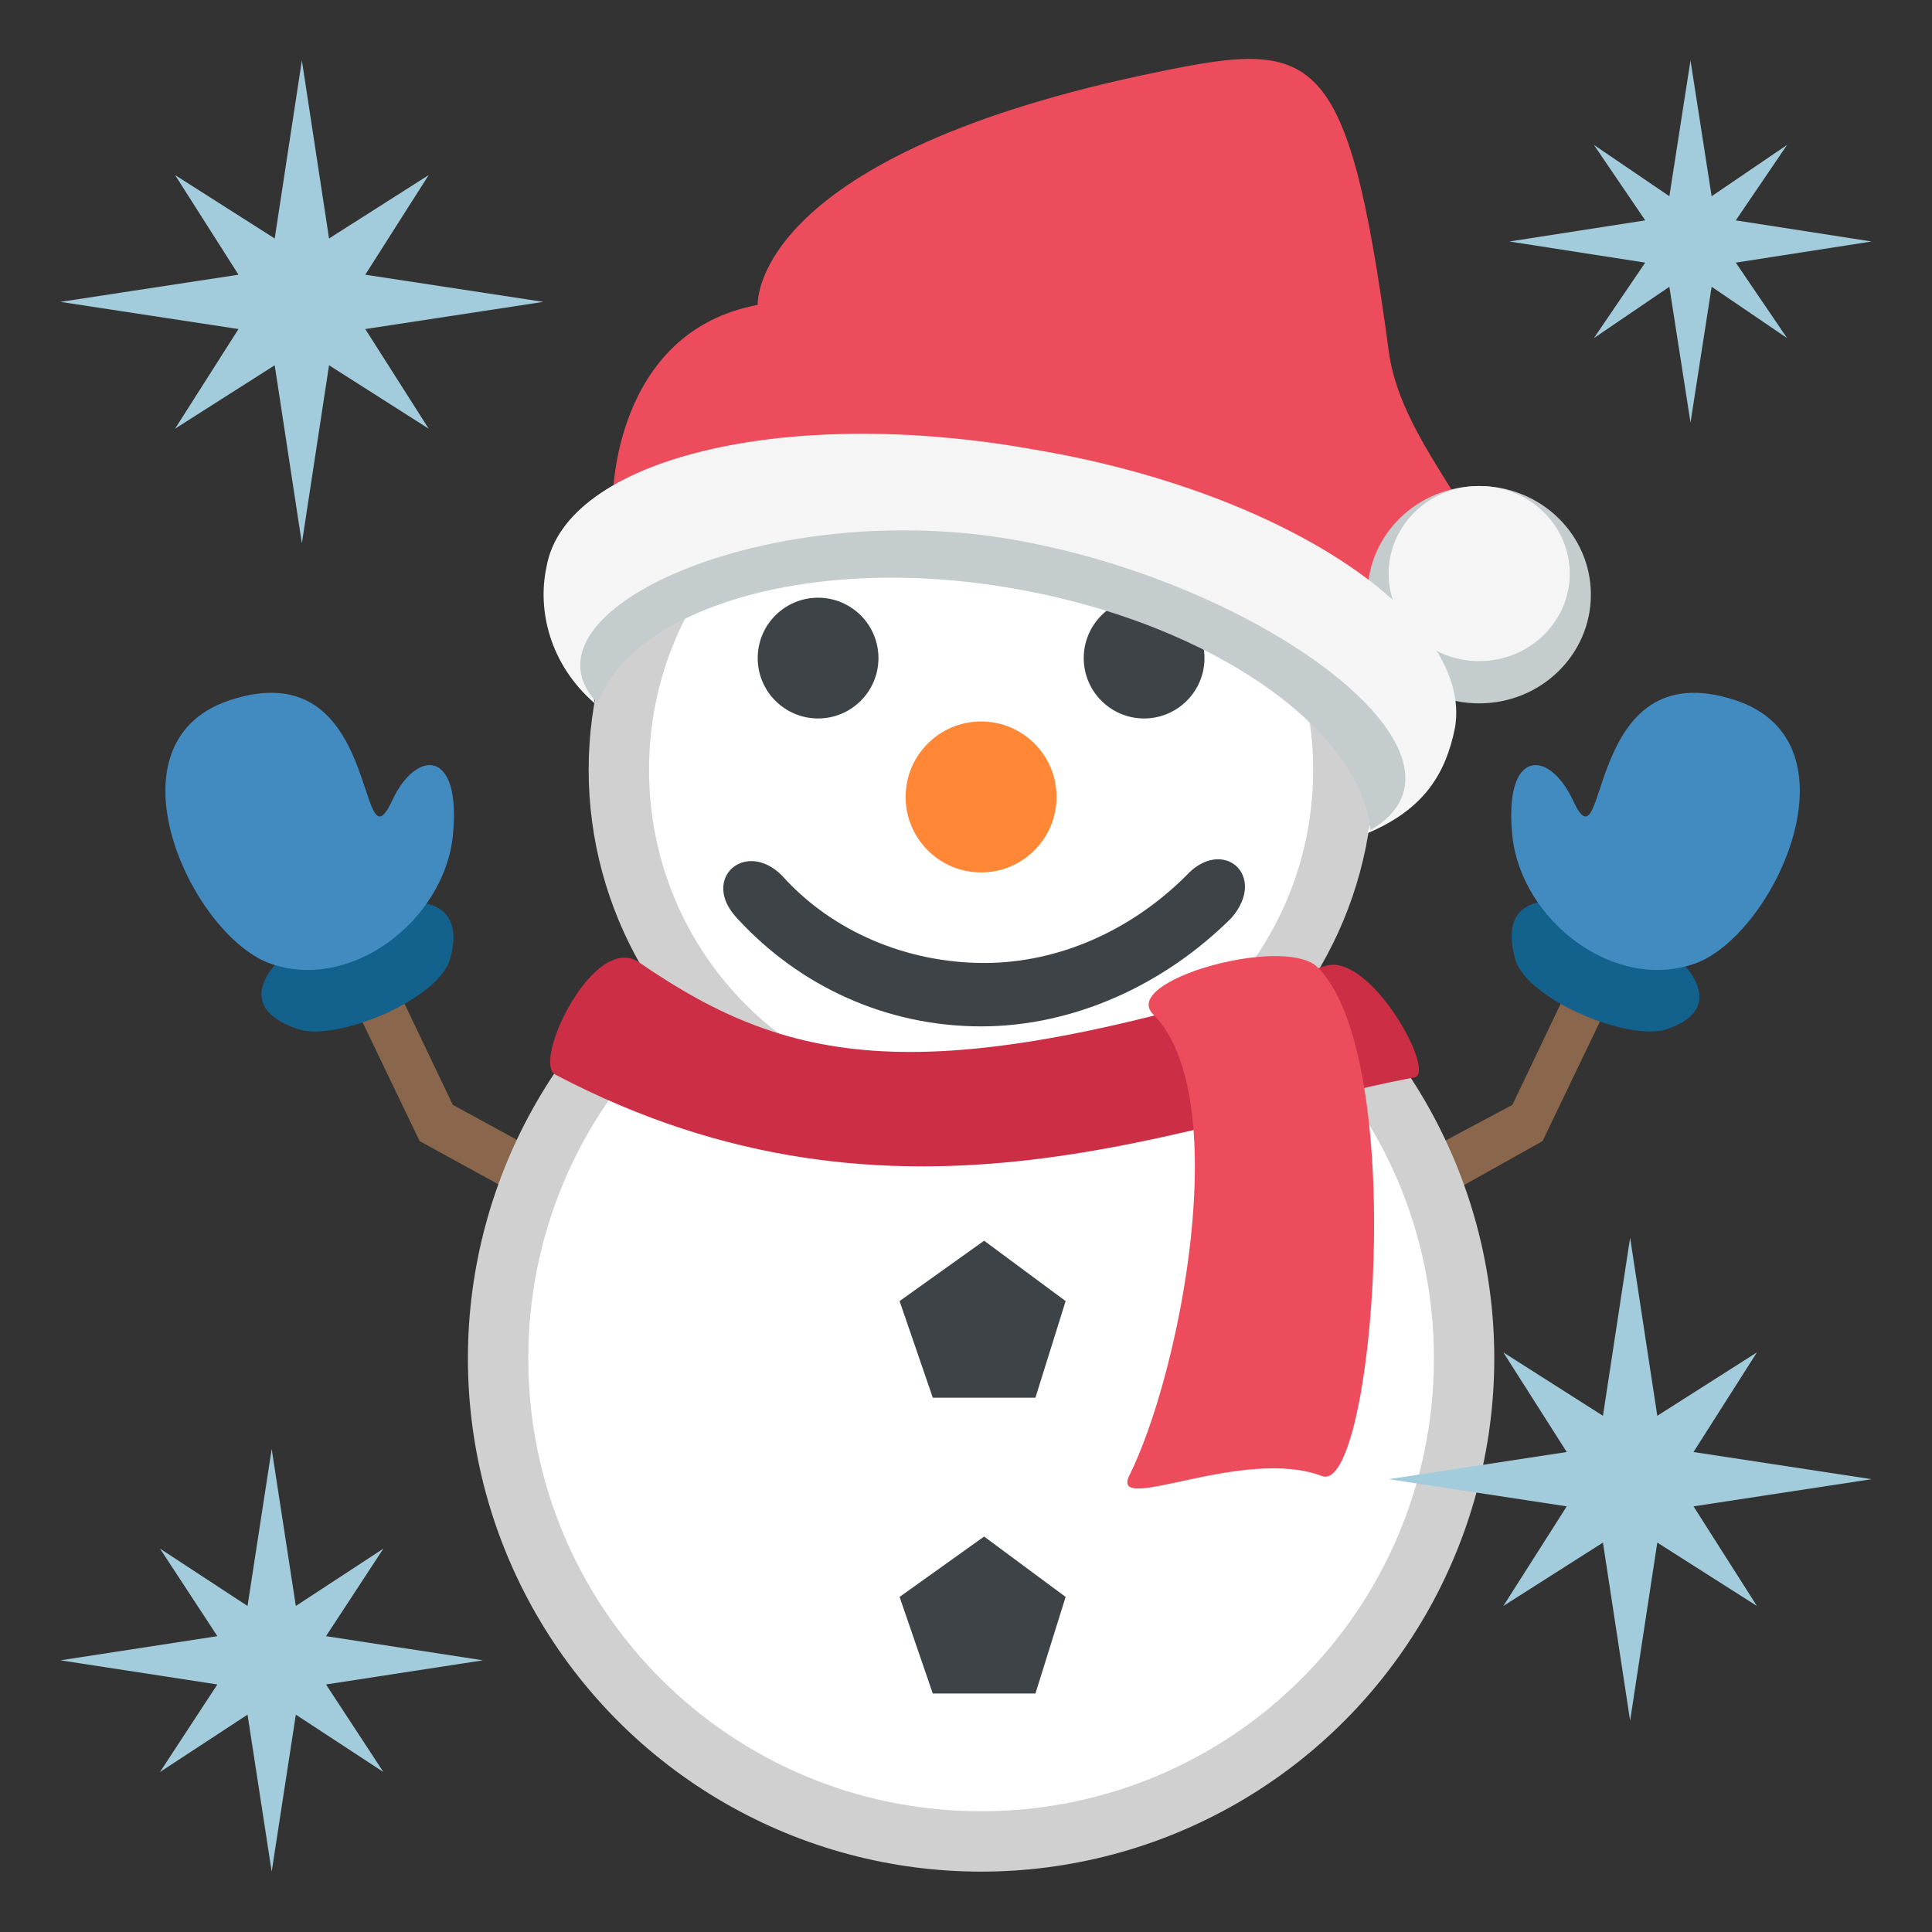 <svg xmlns="http://www.w3.org/2000/svg" viewBox="0 0 64 64" enable-background="new 0 0 64 64"><rect x="0" y="0" width="64" height="64" fill="#333333" stroke="none"/><path fill="#89664c" d="m52.2 32.2l-2.1 4.4-4.5 2.4.5 1.6 5-2.8 2.4-5z"/><path d="m55.2 34.1c-1.3.4-4.6-1-5-2.3-1.4-4.9 9.5.8 5 2.3" fill="#13618d"/><path d="m57.5 23.2c-5.1-1.7-4.2 5.9-5.4 3.3-.8-1.7-2.3-1.7-2 1.2.3 2.8 3.4 5.2 6.1 4.2 2.6-1 5.5-7.3 1.3-8.7" fill="#428bc1"/><path fill="#89664c" d="m12.9 32.2l2.1 4.4 4.4 2.4-.4 1.6-5.1-2.8-2.4-5z"/><path d="m9.9 34.1c1.3.4 4.6-1 5-2.3 1.4-4.8-9.9.7-5 2.3" fill="#13618d"/><path d="m7.6 23.2c5.1-1.7 4.2 5.9 5.4 3.3.8-1.7 2.3-1.7 2 1.2-.3 2.8-3.4 5.2-6.1 4.2-2.6-1-5.5-7.3-1.3-8.7" fill="#428bc1"/><circle cx="32.5" cy="45" r="17" fill="#d0d0d0"/><path d="m32.5 30c-8.3 0-15 6.7-15 15s6.7 15 15 15c8.3 0 15-6.7 15-15s-6.7-15-15-15" fill="#fff"/><circle cx="32.5" cy="25.5" r="13" fill="#d0d0d0"/><path d="m32.5 14.5c-6.1 0-11 4.9-11 11 0 6.1 4.9 11 11 11 6.1 0 11-4.9 11-11 0-6-4.9-11-11-11" fill="#fff"/><circle cx="32.5" cy="26.4" r="2.5" fill="#ff8736"/><g fill="#3e4347"><circle cx="27.1" cy="21.8" r="2"/><circle cx="37.9" cy="21.8" r="2"/><path d="m30.9 46.3l-1.1-3.2 2.8-2 2.7 2-1 3.2z"/><path d="m30.9 56.1l-1.1-3.2 2.8-2 2.7 2-1 3.2z"/><path d="m32.5 34c-3.1 0-6-1.3-8.1-3.6-1.2-1.3.3-2.6 1.5-1.4 1.7 1.9 4.2 2.9 6.7 2.9 2.5 0 4.9-1.1 6.7-2.9 1.2-1.3 2.7 0 1.5 1.4-2.2 2.2-5.2 3.6-8.3 3.6"/></g><g fill="#a2cbdb"><path d="m12.1 9.1l2.1-3.3-3.3 2.1-.9-5.9-.9 5.9-3.3-2.1 2.1 3.3-5.9.9 5.9.9-2.1 3.3 3.3-2.1.9 5.9.9-5.9 3.3 2.1-2.1-3.3 5.9-.9z"/><path d="m56.1 48.1l2.1-3.3-3.3 2.1-.9-5.9-.9 5.9-3.3-2.1 2.1 3.3-5.9.9 5.9.9-2.1 3.3 3.3-2.1.9 5.9.9-5.9 3.3 2.1-2.1-3.3 5.9-.9z"/><path d="m57.5 7.3l1.7-2.5-2.5 1.7-.7-4.5-.7 4.5-2.5-1.7 1.7 2.5-4.5.7 4.5.7-1.7 2.5 2.5-1.7.7 4.5.7-4.5 2.5 1.7-1.7-2.5 4.5-.7z"/><path d="m10.8 54.2l1.9-2.9-2.9 1.9-.8-5.2-.8 5.2-2.9-1.9 1.9 2.9-5.2.8 5.2.8-1.9 2.9 2.9-1.9.8 5.2.8-5.2 2.9 1.9-1.9-2.9 5.2-.8z"/></g><path d="m20.3 16.5c0 0 0-5.5 4.8-6.4 0 0-.3-4.8 12.7-7.6 5.7-1.2 6.8-1.3 8.2 9.1.5 4 5.5 7.2 1.7 8.4-1.3.5-27.4-3.5-27.4-3.5" fill="#ed4c5c"/><ellipse cx="49" cy="19.7" rx="3.7" ry="3.6" fill="#c4ccce"/><g fill="#f5f5f5"><ellipse cx="49" cy="19" rx="3" ry="2.9"/><path d="m34.3 14.9c-8.3-1.5-15.6.3-16.2 3.9-.3 1.4.1 3.2 1.6 4.5-.6-3.4 7.2-5.5 13.9-4.3 6.8 1.2 12.9 4.7 11.7 8.6 1.9-.8 2.6-2 2.9-3.5.6-3.6-5.6-7.8-13.9-9.2"/></g><path d="m33.7 17.9c-8.3-1.5-16.8 2.4-13.9 5.4 1.1-3.1 7-5 13.8-3.8 6.8 1.2 11.5 4.8 11.8 8 4.1-2.4-3.4-8.1-11.7-9.6" fill="#c4ccce"/><path d="m21.2 31.9c-1.5-1.1-3.6 3.3-2.8 3.7 11.4 6 21 1.5 28.4.1.9 0-1.4-4.2-2.9-3.7-13.1 4.2-17.6 3.4-22.7-.1" fill="#cc2e45"/><path d="m43.8 48.9c-2.6-1-7 1.3-6.4 0 1.7-3.4 3.5-12.6.8-15.3-1.1-1.1 4.2-2.6 5.4-1.6 3.1 2.9 1.9 17.5.2 16.9" fill="#ed4c5c"/></svg>